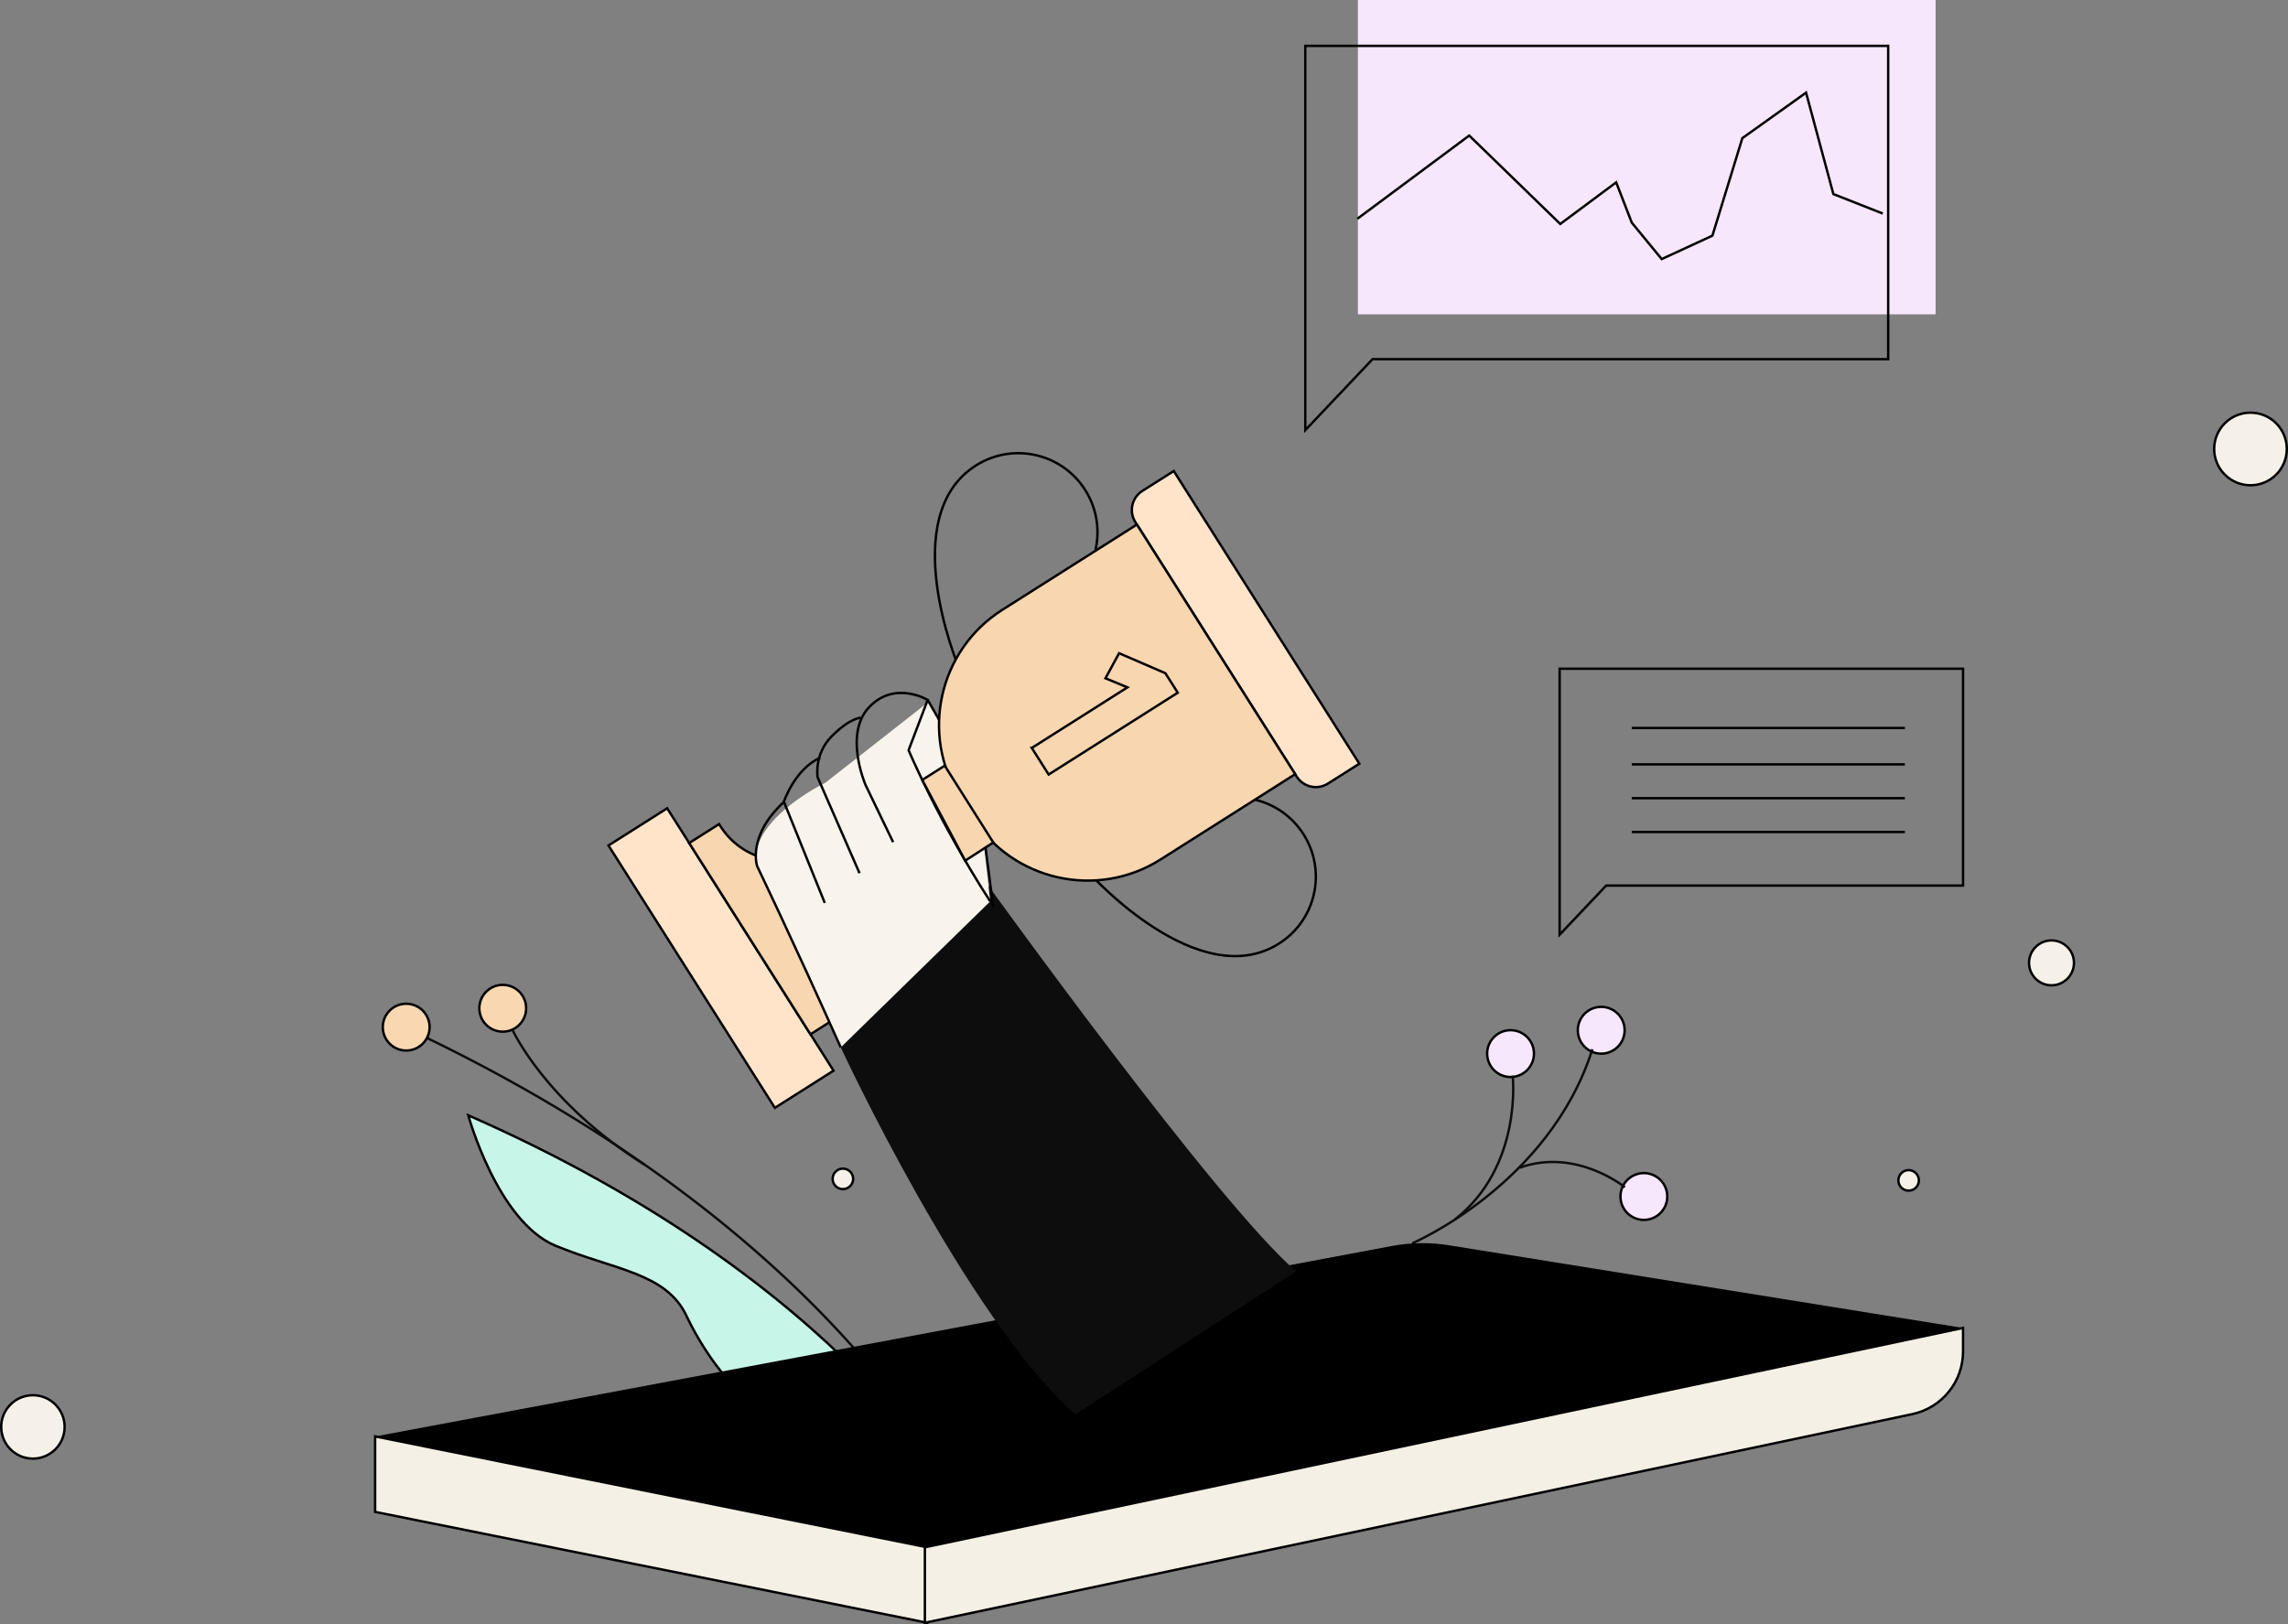 <?xml version="1.0" encoding="UTF-8"?>
<svg id="Warstwa_1" data-name="Warstwa 1" xmlns="http://www.w3.org/2000/svg" viewBox="0 0 952.002 676.024">
  <rect x="0" y="0" width="952.002" height="676.024" fill="#808080" stroke="none"/>
  <defs>
    <style>
      .cls-1, .cls-2, .cls-3, .cls-4, .cls-5, .cls-6, .cls-7, .cls-8, .cls-9 {
        stroke-miterlimit: 10;
      }

      .cls-1, .cls-2, .cls-3, .cls-4, .cls-5, .cls-6, .cls-7, .cls-8, .cls-10 {
        stroke: #000;
      }

      .cls-1, .cls-11 {
        fill: #f7e7fd;
      }

      .cls-12 {
        fill: #000;
      }

      .cls-12, .cls-13, .cls-11, .cls-14 {
        stroke-width: 0px;
      }

      .cls-2 {
        fill: #f5f1e8;
      }

      .cls-3 {
        fill: #f9d7b1;
      }

      .cls-4 {
        fill: #f8d6b0;
      }

      .cls-13 {
        fill: #0d0d0d;
      }

      .cls-5, .cls-9, .cls-10 {
        fill: none;
      }

      .cls-6 {
        fill: #f4f0e6;
      }

      .cls-7 {
        fill: #ffe4ca;
      }

      .cls-14 {
        fill: #f8f4ec;
      }

      .cls-8 {
        fill: #c7f5e7;
      }

      .cls-9 {
        stroke: #0d0d0d;
      }
    </style>
  </defs>
  <g>
    <g>
      <path class="cls-8" d="M400.131,625.847s-46.911-92.066-205.3-161.654c0,0,12.159,44.275,36.34,54.299,24.181,10.025,45.929,11.194,54.418,29.099,8.489,17.905,23.424,37.61,39.139,42.818,15.715,5.207,39.513,26.844,39.513,26.844l35.89,8.595Z"/>
      <path class="cls-9" d="M400.131,625.847s-45.328-107.975-222.473-193.839"/>
      <circle class="cls-3" cx="169.015" cy="427.504" r="9.74"/>
      <circle class="cls-3" cx="209.183" cy="419.648" r="9.74"/>
      <path class="cls-9" d="M213.226,428.59s13.566,30.133,55.137,56.28"/>
    </g>
    <g>
      <circle class="cls-1" cx="666.243" cy="428.802" r="9.74"/>
      <circle class="cls-1" cx="683.989" cy="497.99" r="9.74"/>
      <circle class="cls-1" cx="628.52" cy="438.513" r="9.74"/>
      <path class="cls-9" d="M587.606,517.472s57.033-24.33,74.961-80.772"/>
      <path class="cls-9" d="M629.404,447.685s4.298,37.743-24.116,59.921"/>
      <path class="cls-9" d="M676.084,494.133s-20.294-16.569-43.804-8.111"/>
    </g>
    <polygon class="cls-6" points="385.811 675.407 156.084 629.268 156.084 597.854 385.811 643.993 385.811 675.407"/>
    <path class="cls-6" d="M795.653,588.579l-410.824,86.828v-31.414l431.965-91.296v9.807c0,12.595-8.817,23.47-21.141,26.074Z"/>
    <path class="cls-12" d="M816.794,552.697l-431.965,91.296-228.745-46.139,423.112-79.269c7.807-1.463,15.808-1.565,23.65-.304l213.948,34.416Z"/>
    <path class="cls-13" d="M539.323,529.136c-32.671-27.928-128.252-160.743-128.252-160.743l-61.251,67.544s52.455,113.011,97.612,152.748"/>
  </g>
  <circle class="cls-2" cx="853.599" cy="400.75" r="9.343"/>
  <circle class="cls-2" cx="13.697" cy="593.896" r="13.196"/>
  <circle class="cls-2" cx="794.151" cy="491.286" r="4.269"/>
  <circle class="cls-2" cx="350.715" cy="490.649" r="4.269"/>
  <g>
    <rect class="cls-11" x="565.006" y="0" width="240.37" height="130.824" transform="translate(1370.381 130.824) rotate(-180)"/>
    <polygon class="cls-5" points="543.122 179.014 543.122 19.086 785.643 19.086 785.643 149.489 571.105 149.489 543.122 179.014"/>
    <polyline class="cls-5" points="564.783 91.052 611.321 56.422 649.2 93.217 672.468 75.902 678.962 92.676 691.408 107.826 712.512 98.087 724.958 57.504 751.474 38.566 762.837 80.772 783.4 88.888"/>
  </g>
  <g>
    <polygon class="cls-5" points="648.94 389.024 648.94 278.334 816.794 278.334 816.794 368.589 668.308 368.589 648.94 389.024"/>
    <line class="cls-2" x1="678.952" y1="302.989" x2="792.589" y2="302.989"/>
    <line class="cls-2" x1="678.952" y1="318.14" x2="792.589" y2="318.14"/>
    <line class="cls-2" x1="678.952" y1="332.209" x2="792.589" y2="332.209"/>
    <line class="cls-2" x1="678.952" y1="346.277" x2="792.589" y2="346.277"/>
  </g>
  <circle class="cls-2" cx="936.391" cy="186.861" r="15.109"/>
  <g>
    <rect class="cls-7" x="235.353" y="384.299" width="129.296" height="28.912" transform="translate(476.163 -68.121) rotate(57.628)"/>
    <path class="cls-4" d="M359.176,380.104l9.715-6.158-16.914-26.681-9.715,6.158c-14.361,9.102-33.382,4.841-42.485-9.519l-.578-.912-12.436,7.882,50.457,79.595,12.436-7.882h0c-9.103-14.36-4.841-33.38,9.52-42.482Z"/>
  </g>
  <path class="cls-14" d="M315.036,360.505l34.784,75.432,62.2-60.772-5.407-47.933-20.184-35.157-43.006,33.713s-24.082,11.554-28.387,27.121c-.506,1.83,0,7.596,0,7.596Z"/>
  <path class="cls-5" d="M343.176,375.799l-16.977-42.034c-15.497,14.224-11.163,26.739-11.163,26.739,0,0,14.839,30.865,34.784,75.432"/>
  <path class="cls-5" d="M412.02,375.165c-21.427-33.106-33.964-62.929-33.964-62.929l7.937-20.922s-13.659-8.247-24.352,3.003c-10.693,11.25-1.493,32.416-1.493,32.416l11.466,23.776"/>
  <path class="cls-5" d="M357.635,363.427l-17.423-39.899s-1.67-9.674,6.047-17.295c7.718-7.621,11.942-7.493,11.942-7.493"/>
  <path class="cls-5" d="M326.08,333.9s4.532-13.817,15.235-18.552"/>
  <polyline class="cls-5" points="413.289 377.579 406.776 327.516 385.992 291.314"/>
  <path class="cls-7" d="M444.37,251.17h144.219v15.462c0,5.201-4.223,9.424-9.424,9.424h-125.371c-5.201,0-9.424-4.223-9.424-9.424v-15.462h0Z" transform="translate(462.597 -313.743) rotate(57.628)"/>
  <path class="cls-5" d="M455.845,228.767c1.844-8.227.548-17.157-4.322-24.841-9.742-15.367-30.097-19.928-45.465-10.187-33.32,21.12-7.535,82.937-7.535,82.937"/>
  <path class="cls-5" d="M521.754,332.737c8.227,1.843,15.752,6.825,20.622,14.509,9.742,15.367,5.18,35.721-10.187,45.462-33.32,21.12-78.226-28.577-78.226-28.577"/>
  <path class="cls-4" d="M392.515,241.695h123.01v66.274c0,31.315-25.424,56.739-56.739,56.739h-9.532c-31.315,0-56.739-25.424-56.739-56.739v-66.274h0Z" transform="translate(467.016 -242.597) rotate(57.628)"/>
  <path class="cls-10" d="M429.319,311.303l39.787-25.219-9.137-3.773,5.664-10.437,19.269,8.322,5.144,8.115-53.718,34.049-7.01-11.058Z"/>
  <polygon class="cls-4" points="393.08 318.675 383.731 324.624 401.601 358.215 413.289 350.647 393.08 318.675"/>
</svg>
